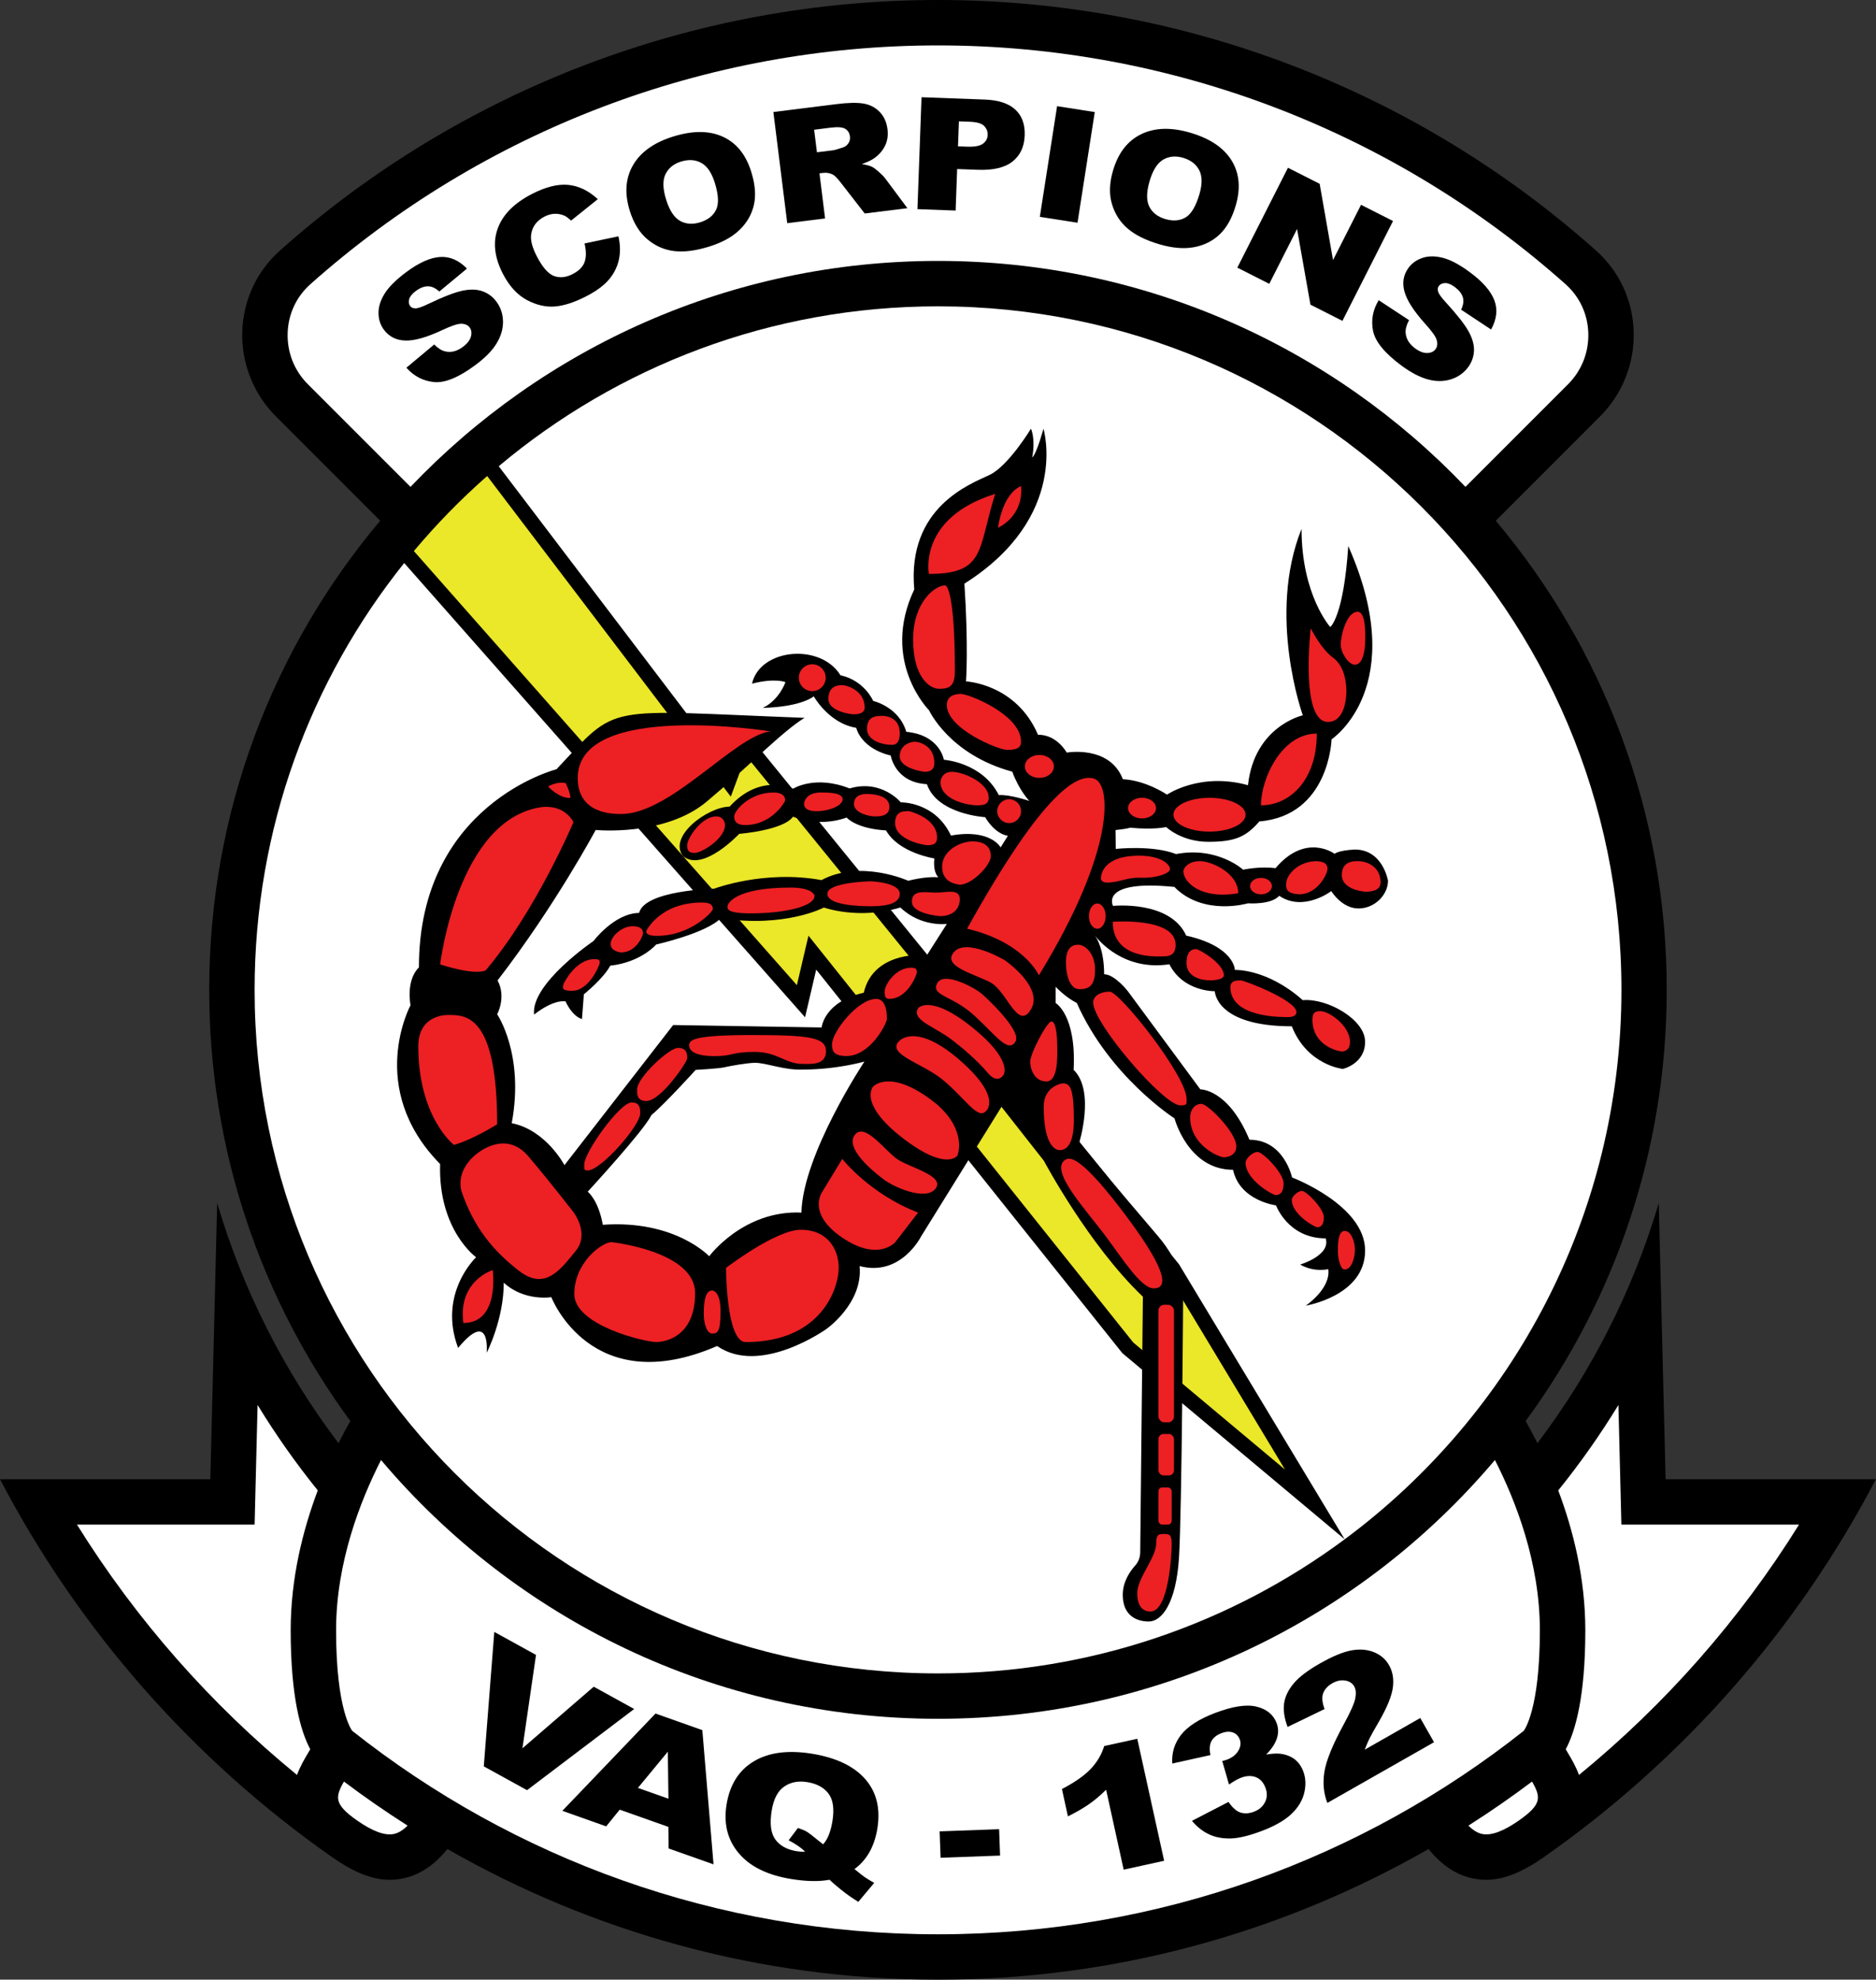 <?xml version="1.0" encoding="UTF-8"?><svg id="Layer_2" xmlns="http://www.w3.org/2000/svg" viewBox="0 0 371.87 392.33"><rect x="0" y="0" width="371.87" height="392.33" fill="#333333" stroke="none"/><defs><style>.cls-1{fill:#fff;}.cls-2{fill:#ed2024;}.cls-3{fill:#ebe729;}</style></defs><g id="Layer_1-2"><path d="m185.93,392.33c35.41,0,68.57-9.48,97.25-25.89,2.57,3.19,5.43,5.1,8.67,5.8.91.2,1.84.3,2.78.3,3.6,0,7.3-1.62,11.5-4.56,27.46-19.25,50.1-44.92,65.73-74.83h-41.69s-1.36-54.73-1.36-54.73c-5.14,17.4-13.37,33.48-24.05,47.59-.81-1.61-1.6-3.08-2.34-4.39,17.58-23.93,27.97-53.48,27.97-85.45,0-35.41-12.74-67.84-33.89-92.97l20.68-20.68c4.41-4.41,6.84-10.52,6.66-16.75-.18-6.27-2.85-12.01-7.52-16.16C280.4,17.62,234.09,0,185.93,0S91.47,17.62,55.54,49.61c-4.67,4.15-7.33,9.89-7.52,16.16-.18,6.24,2.25,12.34,6.66,16.75l20.68,20.68c-21.15,25.13-33.89,57.56-33.89,92.97,0,31.97,10.39,61.52,27.97,85.45-.74,1.31-1.53,2.77-2.34,4.39-10.69-14.11-18.91-30.19-24.05-47.59l-1.36,54.73H0c15.63,29.91,38.27,55.58,65.73,74.83,4.19,2.94,7.9,4.56,11.5,4.56.94,0,1.87-.1,2.78-.3,3.24-.7,6.1-2.61,8.67-5.8,28.68,16.41,61.84,25.89,97.25,25.89Z"/><path class="cls-1" d="m80.13,111.57c-18.56,23.18-29.66,52.59-29.66,84.6,0,74.82,60.65,135.47,135.47,135.47,30.2,0,58.09-9.88,80.61-26.58,33.28-24.68,54.86-64.26,54.86-108.88,0-74.82-60.65-135.47-135.47-135.47-33.16,0-63.53,11.91-87.08,31.69l45.09,59.33,2.94-7.91,86.81,106.72,32.85,54.52-44.08-36.9-60.68-76-2.21,9.45-79.45-90.02Z"/><path class="cls-3" d="m224.62,266.04l30.1,25.2-23.49-38.98-83.36-102.49-3.01,8.11-48.29-63.54c-5.21,4.58-10.07,9.55-14.53,14.87l75.92,86.03,2.3-9.81,64.35,80.59Z"/><path d="m232.89,175.88c5.78,5.73,14.48,3.14,14.48,3.14,0,0,4.59.34,6.2-1.49,4.84,3.27,10.32-.93,10.32-.93,0,0,2.08,3.44,5.39,3.44s5.86-2.8,5.86-5.48c0,0-1-6.2-6.6-6.2-3.33.18-3.99.85-3.99.85,0,0-5.68-4.27-11.72,2.85-3.14-.42-6.41.3-6.41.3,0,0-5.1-4.67-13.29-3.1-4.69-1.83-11.96-1.02-11.96-1.02l-.04-3.74s2.17-.21,2.89-.47c4.8.47,7.14-.13,7.14-.13,0,0,3.02,2.93,8.37,2.93s7.48-1.02,10.11-4.04c13.89-1.15,14.31-16.27,14.31-16.27,0,0,15.71-10.36,3.31-38.31-.93,14.1-3.57,16.05-3.57,16.05,0,0-5.69-6.29-5.69-19.45-6.88,17.16.25,36.95.25,36.95,0,0-9.6,2.12-10.87,13.85-9.51-2.63-16.05,1.87-16.05,1.87,0,0-4.08-2.8-8.75-3.06-2.63-6.8-11.13-5.27-11.13-5.27,0,0-1.93-3.59-5.69-3.53-4.33-10.13-14.27-10.58-14.27-10.58,0,0,.51-6.94-.32-19.37,20.96-13.25,15.67-30.71,15.67-30.71,0,0-1.27,4.78-2.23,5.73.7-3.82-.25-5.73-.25-5.73,0,0-4.46,7.39-8.22,9.17-3.76,1.78-16.37,6.37-14.91,22.68-6.75,14.27,2.93,23.95,2.93,23.95,0,0,4.01,8.79,16.5,12.17,1.34,3.7,3.38,5.8,3.38,5.8,0,0-3.95-1.34-6.05-1.15-3.25-6.5-10.89-7.01-10.89-7.01,0,0-.76-4.91-7.45-5.54-1.46-4.97-6.56-6.12-6.56-6.12,0,0-1.73-4.06-6.48-5.08-3.99-6.46-15.97-5.31-17.54,1.66,4.63-1.19,6.63-.3,6.63-.3,0,0-1.23,3.57-4.5,5.1,7.77-.21,10.11-2.29,10.11-2.29,0,0,2.97,5.35,8.41,6.24,1.36,4.46,6.84,5.48,6.84,5.48,0,0,.81,5.35,7.18,5.69,2.04,5.99,11.55,6.54,11.55,6.54,0,0,1.74,3.23,4.5,3.69l-1.44,2.29s-2-3.74-9.85-2.34c-3.14-6.75-9.94-6.58-9.94-6.58,0,0-3.78-4.63-10.15-2.76-6.88-2.72-11.21.06-11.21.06,0,0-6.38-3.24-12.58,3.55-4.33.04-12.27,5.9-9.22,9.81,3.95,3.27,11.13-4.42,11.13-4.42,0,0,8.75-.68,10.66-3.4,5.61,2.25,10.63.17,10.63.17,0,0,1.86,2.21,7.81,2.55,2.55,4.5,9.6,5.56,9.6,5.56,0,0-.42,2.38.76,3.74-2.51-.25-5.95.68-5.95.68,0,0-9.47-4.29-17.2-.13-11.34-2.08-21.28,1.7-21.28,1.7,0,0-13.76.3-14.87,4.8-4.95.09-9.03,5.56-9.03,5.56,0,0-12.49,8.47-11.79,14.59,4.08-3.18,6.24-2.61,6.24-2.61,0,0,1.21,2.87,3.25,3.5l.38-4.91s3.95-3.19,5.22-5.67c6.18-.7,9.11-4.2,9.11-4.2,0,0,9.89-2.22,12.79-5.2,12.82,1.95,20.46-2.13,20.46-2.13,0,0,6.82,2.48,15.16,0,4.14,3.95,9.21,3.25,9.21,3.25l-3.92,6.15s-10.58-1.05-12.55,7.49c-7.9,1.78-8.35,6.88-8.35,6.88l-29.43-.48-21.55,27.77s-3.65-6.97-10.45-8.32c2.55-13.68-2.89-21.58-2.89-21.58,0,0,1.87-3.4.08-6.71,11.47-14.87,19.45-29.82,19.45-29.82,0,0,13.68,1.36,22-5.61,8.32-6.97,15.21-14.1,19.41-16.61-40.52-1.53-36.7-3.06-49.18,10.19,0,0-27.27,6.91-27.27,39.26-2.66,2.66-1.66,7.5-1.66,7.5,0,0-8.92,16.44,5.86,31.47-.38,13.12,7.14,18.48,7.14,18.48,0,0-7.64,7.14-3.57,17.97,6.5-7.84,5.67.96,5.67.96,0,0,3.38-6.56,3.38-13.89,4.08,3.76,9.43,2.87,9.43,2.87,0,0,7.9,20.51,32.87,9.68,8.62,5.99,21.7-3.4,21.7-3.4,0,0,7.25-5.1,6.54-12.44,8.15,2.17,12.15-5.82,12.15-5.82l15.97-25.74,8.41,10.7s8.83,16.65,19.62,26.93l-.53,50.68c-.01.95-.35,1.88-.99,2.59-1.02,1.13-2.47,3.2-2.47,5.81,0,4.01,2.61,5.29,5.16,5.29s5.42-3.57,5.99-12.68c.57-9.11.83-53.39.83-53.39,0,0-.29-4.78-4.95-10.25-4.66-5.47-15.69-18.46-15.69-18.46,0,0,3.25-10.35-1.08-14.55.57-10.89-3.57-13.25-3.57-13.25v-3.22s1.91,2.07,4.2,3.22c6.5,14.65,19.37,22.87,19.37,22.87,0,0,2.68,10.19,11.6,10.19,1.34,6.16,8.52,7.05,8.52,7.05,0,0,2.38,6.54,9.85,6.54,1.03,3.4-5.05,5.18-5.05,5.18,0,0,2.25,1.53,5.56.93.52,3.88-4.46,7.22-4.46,7.22,0,0,11.76-1.91,11.76-10.92s-14.48-14.48-14.48-14.48c0,0-1.57-7.48-8.45-7.48-4.2-10.11-9.73-9.98-9.73-9.98l-14.36-19.44s-2.61-3.37-4.71-3.37c0-4.72-1.37-7.04-1.81-7.66.82,1.08,5.83,7.04,14.74,5.68,2.77,5.48,9.01,5.34,9.01,5.34,0,0,.1,6.95,15.26,6.95,3.06,7.73,10.11,8.45,10.11,8.45,0,0,4.42-.98,4.42-5.39s-7.48-8.66-12.36-8.24c-7.09-6.29-13.46-5.99-13.46-5.99,0,0,0-4.63-9.64-6.8-3.21-7.07-14.51-5.89-14.51-5.89,0,0-2.81-5.28,12.26-3.75Zm-74.03,64.43c-11.53-.51-18.28,8.66-18.28,8.66,0,0-6.75-7.26-21.09-6.24-.89-4.97-2.99-6.56-2.99-6.56,0,0,11.21-12.17,12.61-15.16,2.87-2.42,8.79-8.98,8.79-8.98,0,0,4.59-.25,5.67-.51,1.08-.25,4.59-.89,6.12-.89,2.2,0,5.78,1.49,9.36,1.34,6.86,0,12.3-1.59,12.3-1.59,0,0-12.23,18.41-12.49,29.94Z"/><path class="cls-2" d="m152.68,144.94s-38.16-6.12-38.16,9.24c0,7.14,6.95,7.14,8.6,7.14,9.87,0,22.49-15.48,29.56-16.37Z"/><path class="cls-2" d="m112.14,155.19s.93,1.95.93,2.93c-2.21.18-4.42-2.25-4.42-2.25,0,0,1.7-1.06,3.48-.68Z"/><path class="cls-2" d="m87.25,191.13s3.4-28.71,20.05-31.17c4.76-.56,6.37,2.97,6.37,2.97,0,0-7.39,17.58-17.41,29.39-2.46,1.02-9-1.19-9-1.19Z"/><path class="cls-2" d="m89.97,226.89s-7.05-5.44-7.05-19.54c0-6.54,6.03-6.2,6.03-6.2,3.4,0,9.6,0,9.6,21.66,0,0-5.01,3.14-8.58,4.08Z"/><path class="cls-2" d="m94.39,228.76s5.69-5.1,10.36.42c4.67,5.52,8.92,11.04,8.92,11.04,0,0,3.31,4.25.42,7.73-2.89,3.48-5.95,7.98-11.21,3.91-5.27-4.08-9-8.75-11.38-15.71-1.22-4.44,2.89-7.39,2.89-7.39Z"/><path class="cls-2" d="m121.23,246.17s16.56,1.78,16.56,10.11-5.52,9.68-7.73,9.68-16.22-3.28-16.22-9.51,5.47-10.28,7.39-10.28Z"/><path class="cls-2" d="m143.92,251.27s9.84-7.56,14.85-7.56,7.48,3.57,7.48,7.56-3.4,14.7-18.43,14.7c-3.9,0-3.9-14.7-3.9-14.7Z"/><path class="cls-2" d="m166.95,229.67s5.42,6.94,15.04,10.64l-4.52,5.86s-3.38,3.95-10.51-.89c-7.14-4.84-3.95-9.11-3.95-9.11l3.95-6.5Z"/><path class="cls-2" d="m175,233.6s-7.56-5.44-5.69-8.49,6.03,2.85,8.49,4.57,9.6,3.33,7.65,5.88-8.44-.33-10.45-1.95Z"/><path class="cls-2" d="m173.07,215.34s3.53-3.91,12.71,3.57c6.04,5.34,4,10.11,4,10.11,0,0-2.21,3.23-10.96-3.57-8.75-6.8-5.75-10.11-5.75-10.11Z"/><path class="cls-2" d="m178.23,206.33s3.21-3.82,11.88,3.65c8.67,7.48,5.36,10.19,5.36,10.19-1.7,1.87-4.12-2.55-8.83-6.37-3.99-3.14-10.96-4.93-8.41-7.48Z"/><path class="cls-2" d="m181.99,199.8s2.37-2.88,10.63,3.72c8.26,6.6,6.32,9.47,6.32,9.47,0,0-1.11,2.06-3.16-.38-2.05-2.44-5.21-5.1-6.15-5.77-3.66-3.27-9.17-4.49-7.63-7.04Z"/><path class="cls-2" d="m194.83,197.14s7.93,7.11,6.43,9.35-3.88-1.36-8.21-5.3-8.56-3.83-7.28-6.32c1.29-2.5,7.63.92,9.05,2.27Z"/><path class="cls-2" d="m199.13,190.26s7.84,5.38,5.24,9.76c-2.61,4.38-4.77-3.6-8.04-5.32s-9.7-3.22-7.21-6.04,10.01,1.61,10.01,1.61Z"/><path class="cls-2" d="m205.92,193.28s-2.84-6.53-14.22-9.23c15.39-27.7,22.12-30.86,25.29-29.69,3.16,1.16,4.33,13.81-11.06,38.93Z"/><path class="cls-2" d="m141.17,255.75s1.66-.04,1.66,4.12-.62,4.41-1.66,4.41-1.66-1.95-1.66-3.83.12-4.7,1.66-4.7Z"/><ellipse class="cls-2" cx="226.38" cy="160.15" rx="2.77" ry="2.05"/><ellipse class="cls-2" cx="206.03" cy="151.89" rx="2.88" ry="2.27"/><circle class="cls-2" cx="200.04" cy="160.76" r="2.36"/><ellipse class="cls-2" cx="217.51" cy="181.56" rx="1.66" ry="2.5"/><circle class="cls-2" cx="161.01" cy="134.31" r="2.66"/><path class="cls-2" d="m175.11,141.88s3.24,0,3.24,3.41c0,2.79-1.62,2.29-2.16,2.29s-4.33-.5-4.33-3.16,2.08-2.54,3.24-2.54Z"/><path class="cls-2" d="m168.7,141.51s-4.49-.5-4.49-2.99,1.71-2.74,2.7-2.74,4.49,1.08,4.49,4.45c0,1.66-2.7,1.29-2.7,1.29Z"/><path class="cls-2" d="m183.17,152.94s-4.82-.58-4.82-3.04,2.41-2.91,2.99-2.91,3.87.58,3.87,4.24c0,2-2.04,1.71-2.04,1.71Z"/><path class="cls-2" d="m186.42,154.94s.12-1.98,2.29-1.98,7.28,2.11,7.28,5.14c0,1.49-1.33,1.5-2.5,1.5s-7.07-.87-7.07-4.66Z"/><path class="cls-2" d="m186.42,181.56s-5.66-.37-5.66-2.87,2.75-1.79,4.79-1.79,4.7-.87,4.7,1.29-1.63,3.37-3.83,3.37Z"/><path class="cls-2" d="m172.49,174.65s5.86.17,5.86,2.5-3.83,2.45-5.86,2.45-8.48-.17-8.48-2.47,8.48-2.47,8.48-2.47Z"/><path class="cls-2" d="m189.7,175.23c-.22-.08-2.95-.33-2.95-3.49s3.62-4.99,5.99-4.99,3.66,1,3.66,2.95-4.45,6.32-6.7,5.53Z"/><path class="cls-2" d="m161.47,177.52c0,2.16-6.11,3.49-12.6,3.49-4.9,0-4.66-.91-4.66-1.41s1.46-3.7,12.48-3.7c4.53,0,4.78,1.62,4.78,1.62Z"/><path class="cls-2" d="m128.15,184.43s2.66-5.57,11.02-5.57c2.08,0,2.12.87,2.12,1.33s-4.33,5.28-11.1,5.28c-2.54,0-2.04-1.04-2.04-1.04Z"/><path class="cls-2" d="m123.08,188.75s-2.04-.17-2.04-1.66,2.2-3.53,4.33-3.53,2.08,1.08,2.08,1.46-1.29,3.74-4.37,3.74Z"/><path class="cls-2" d="m111.73,194.95s2.29-4.87,6.15-4.87c.92,0,1,.25,1,.71s-2.08,5.57-5.49,5.57c-2.52,0-1.66-.91-1.66-1.41Z"/><path class="cls-2" d="m180.22,160.76s5.53,1.29,5.53,5.24c0,1.42-1.08,1.5-1.87,1.5s-6.45-1.03-6.45-4.38c0-2.5,1.83-2.36,2.79-2.36Z"/><path class="cls-2" d="m171.86,157.35c1.37,0,4.45.33,4.45,2.54,0,1.93-2.04,1.91-2.95,1.91s-4.08-.62-4.08-2.45,1.7-2,2.58-2Z"/><path class="cls-2" d="m162.75,157.06c1.71,0,4.28.07,4.28,1.34s-2.66,2.36-5.2,2.36c-2.25,0-2.45-1-2.45-1.46s.46-2.25,3.37-2.25Z"/><path class="cls-2" d="m145.54,161.8c0-1.15,3.05-4.74,7.76-4.74,2.38,0,2.33,1.29,2.33,1.57s-2.66,4.88-7.9,4.88c-2.08,0-2.19-1.11-2.19-1.71Z"/><path class="cls-2" d="m136.22,167.5c0-1.37,2.83-5.7,5.74-5.7,1.5,0,1.75,1.29,1.75,1.71,0,2.7-4.62,5.53-6.03,5.53s-1.46-.81-1.46-1.54Z"/><path class="cls-2" d="m175.36,196.53c0-1.42,2.2-4.75,5.24-4.75,1,0,1.13.3,1.13.92s-1.92,5.25-5.41,5.25c-.67,0-.96-.25-.96-1.42Z"/><path class="cls-2" d="m164.94,206.9c0-2.38,5.1-8.94,8.76-8.94,2.05,0,2.11,3.07,2.11,3.95s-3.24,7.37-8.03,7.37c-2.84,0-2.84-1.29-2.84-2.38Z"/><path class="cls-2" d="m136.61,207.18c0-1.06.72-2.05,12.31-2.05s14.81.44,14.81,3.22-2.99,2.5-4.6,2.5c-3.49,0-4.94-2.38-9.54-2.38s-4.27.83-7.93.83-5.05-.94-5.05-2.11Z"/><path class="cls-2" d="m126.3,215.88c0-2.33,6.32-8.21,8.1-8.21s1.83,1.28,1.83,2.05-5.24,8.48-8.11,8.48c-2.01,0-1.82-1.62-1.82-2.33Z"/><path class="cls-2" d="m115.82,230.74c0-2.38,7.04-12.25,9.37-12.25,1.44,0,1.72.78,1.72,2.13,0,2.47-7.79,11.34-10.41,11.34-.79,0-.68-.23-.68-1.22Z"/><path class="cls-2" d="m97.67,251.71s1.46,10.48-5.82,10.48c-1.11-8.4,5.82-10.48,5.82-10.48Z"/><path class="cls-2" d="m187.69,139.72c0-1.66,1.3-2.2,2.8-2.2s11.91,4.08,11.91,9.48c0,1.29-1.05,1.62-2.76,1.62s-11.95-4.16-11.95-8.9Z"/><path class="cls-2" d="m187.37,116.01s1.91,0,1.91,17.05c0,3.04-1.21,3.45-3.12,3.45s-5.16-2.37-5.16-9.77,4.33-10.73,6.36-10.73Z"/><path class="cls-2" d="m184.13,113.74s-2.22-11.09,13.14-15.86c-3.49,11.09-1.89,15.86-13.14,15.86Z"/><path class="cls-2" d="m197.83,104.59s.78-6.65,4.57-8.26c.53,6.1-4.57,8.26-4.57,8.26Z"/><path class="cls-2" d="m259.82,124.5s-2.16,18.57,3.41,18.57c3.33,0,3.66-4.76,3.66-6.09s-.25-4.91-2.66-6.65c-2.41-1.75-4.41-5.82-4.41-5.82Z"/><path class="cls-2" d="m268.55,131.73c-1.25,0-2.79-2.41-2.79-3.99s1.08-6.49,3.37-6.49c1.63,0,1.5,4.49,1.5,5.24s0,5.24-2.08,5.24Z"/><ellipse class="cls-2" cx="239.75" cy="161.46" rx="7.15" ry="3.35"/><path class="cls-2" d="m249.96,159.6c0-5.36,4.12-14.22,11.06-14.22,0,9.27-5.36,14.22-11.06,14.22Z"/><path class="cls-2" d="m219.35,174.9c-.62,0-1.12-.33-1.12-.83s.21-4.49,7.57-4.49c4.45,0,6.11,1.75,6.11,2.66s-2.91,1.83-5.74,1.71-4.2.96-6.82.96Z"/><path class="cls-2" d="m234.58,172.78c0-.91,1.12-2.12,3.29-2.12s7.57,2.29,7.57,6.36c-7.69,1.32-10.85-2.41-10.85-4.24Z"/><ellipse class="cls-2" cx="249.96" cy="175.61" rx="2.16" ry="1.63"/><path class="cls-2" d="m254.95,175.15c0-1.75,2.37-4.49,6.07-4.49,1.86.13,2.12.79,2.12,1.58s-1.82,5-5.7,5c-2.41-.21-2.5-1.01-2.5-2.09Z"/><path class="cls-2" d="m269.18,170.66c1.75,0,4.49,1.05,4.49,4.24,0,1.82-2.41,1.82-2.95,1.82s-4.74-.45-4.74-3.32,2.6-2.74,3.2-2.74Z"/><path class="cls-2" d="m220.56,182.68s12.48-.96,12.48,4.57c0,2.2-1.46,2.29-2.66,2.29s-9.81.54-9.81-6.86Z"/><path class="cls-2" d="m240,194.28s-4.8.21-4.8-3.45c0-2.62,1.37-2.74,1.91-2.74s5.49,2.83,5.49,5.2c0,.97-2.6,1-2.6,1Z"/><path class="cls-2" d="m256.99,200.58c0,.57-.54.98-1.5.98s-11.6.3-11.6-5.94c0-1.33,1.29-1.33,2.04-1.33s11.06,3.98,11.06,6.29Z"/><path class="cls-2" d="m261.82,200.4c1.62,0,5.78,2.87,5.78,6.09,0,1.56-.96,1.89-1.62,1.89s-5.82-1.12-5.82-6.28c0-1.52.58-1.71,1.66-1.71Z"/><path class="cls-2" d="m213.91,196.03c-1.75,0-2.62-2.62-2.62-5.32s1.12-3.49,2.41-3.49,3.37,1.58,3.37,4.99-1.46,3.83-3.16,3.83Z"/><path class="cls-2" d="m216.69,198.69c0-1.25,1.33-2.16,3.29-2.16s15.22,16.67,15.22,21.21c0,.96.25,1.33-1.21,1.33-3.33,0-17.3-16.26-17.3-20.38Z"/><path class="cls-2" d="m235.92,221.42c0-1.5.94-2.66,2.22-2.66s6.93,5.66,6.93,8.43c0,1.66-1.5,2.16-2.47,2.16s-6.68-2.38-6.68-7.93Z"/><path class="cls-2" d="m246.9,230.4c0-.72,1.33-2.1,2.38-2.1s5.16,4.16,5.16,6.21-.94,2.33-1.55,2.33-5.99-3.01-5.99-6.44Z"/><path class="cls-2" d="m256.07,237.79c0-.6,1.12-1.77,2.01-1.77s4.34,3.5,4.34,5.23-.79,1.96-1.31,1.96-5.04-2.53-5.04-5.42Z"/><path class="cls-2" d="m266.53,251.59c-.89,0-1.33-2.44-1.33-3.49s-.06-4.16,1.33-4.16,2.05,2.29,2.05,3.75-.61,3.9-2.05,3.9Z"/><rect class="cls-2" x="229.63" y="258.58" width="3.08" height="23.29" rx="1.15" ry="1.15"/><rect class="cls-2" x="229.63" y="284.19" width="3.08" height="8.21" rx="1.01" ry="1.01"/><rect class="cls-2" x="229.63" y="294.78" width="2.63" height="7.37" rx=".76" ry=".76"/><path class="cls-2" d="m208.42,202.43c1.04,0,1.16,3.75,1.16,5.37s.17,6.52-2.16,6.52-3.2-2.34-3.2-3.95,3.33-7.93,4.2-7.93Z"/><path class="cls-2" d="m210.66,214.7c1.46,0,2.2.88,2.2,7.35,0,5.71-2.12,5.88-2.83,5.88s-3.14-.75-3.14-8.65c0-3.91,3.46-4.57,3.76-4.57Z"/><path class="cls-2" d="m211.29,229.78c1.04-.58,3.53-.06,12.1,11.41,8.57,11.48,7.82,14.14,5.32,14.14s-5.98-5.57-9.77-10.65c-3.79-5.07-11.19-12.93-7.66-14.91Z"/><path class="cls-2" d="m230.76,304.01c1.02,0,1.5.07,1.5,2.04,0,1.66-.52,13.32-4.22,13.32-2.48,0-2.61-2.74-2.61-3.57,0-3.12,3.76-7.07,3.76-9.94,0-1.86.55-1.85,1.57-1.85Z"/><path class="cls-1" d="m58.87,351.76c.65-1.75,1.54-3.25,2.22-4.39.14-.23.28-.46.41-.7-1.88-3.5-3.88-10.35-3.88-23.59,0-10.31,2.41-19.86,5.37-27.71-4.33-5.36-8.32-11.02-11.93-16.93l-.59,23.71H15.26c11.73,18.85,26.5,35.61,43.61,49.61Z"/><path class="cls-1" d="m68.18,353.07c4.08,3.07,8.29,5.98,12.61,8.73-.91.91-1.8,1.46-2.68,1.65-1.79.39-4.25-.51-7.33-2.67-4.56-3.2-4.38-4.59-2.6-7.71Z"/><path class="cls-1" d="m185.93,9c45.94,0,90.13,16.81,124.41,47.33,2.79,2.49,4.39,5.93,4.5,9.7.11,3.82-1.32,7.42-4.02,10.13l-20.33,20.33c-26.31-27.59-63.43-44.78-104.56-44.78s-78.25,17.19-104.56,44.78l-20.33-20.33c-2.71-2.71-4.13-6.3-4.02-10.13.11-3.77,1.71-7.21,4.5-9.7C95.81,25.81,139.99,9,185.93,9Z"/><path class="cls-1" d="m313,351.76c-.65-1.75-1.54-3.25-2.22-4.39-.14-.23-.28-.46-.41-.7,1.88-3.5,3.88-10.35,3.88-23.59,0-10.31-2.41-19.86-5.37-27.71,4.33-5.36,8.32-11.02,11.93-16.93l.59,23.71h35.21c-11.73,18.85-26.5,35.61-43.61,49.61Z"/><path class="cls-1" d="m303.69,353.07c-4.08,3.07-8.29,5.98-12.61,8.73.91.91,1.8,1.46,2.68,1.65,1.79.39,4.25-.51,7.33-2.67,4.56-3.2,4.38-4.59,2.6-7.71Z"/><path class="cls-1" d="m185.93,340.63c44.28,0,83.9-19.92,110.4-51.28,4.08,7.98,8.91,20.27,8.91,33.73,0,15.94-3.17,19.9-3.2,19.94-31.9,25.26-72.26,40.32-116.11,40.32s-84.21-15.06-116.11-40.32c-.03-.04-3.2-4-3.2-19.94,0-13.46,4.84-25.75,8.91-33.73,26.5,31.36,66.12,51.28,110.4,51.28Z"/><path d="m80.55,72.88l5.52-4.61c.76.76,1.49,1.22,2.21,1.38,1.16.26,2.32-.04,3.48-.91.86-.64,1.39-1.32,1.59-2.04.19-.72.11-1.32-.25-1.8-.34-.46-.87-.71-1.59-.74-.72-.03-2.01.39-3.87,1.27-3.06,1.43-5.49,2.12-7.29,2.06-1.81-.05-3.23-.77-4.27-2.17-.68-.92-1.03-2-1.05-3.24-.02-1.25.38-2.54,1.21-3.88s2.26-2.76,4.3-4.28c2.5-1.86,4.73-2.86,6.67-2.99,1.94-.13,3.73.63,5.35,2.3l-5.48,4.55c-.75-.69-1.5-1.04-2.26-1.04-.76,0-1.56.31-2.42.95-.7.52-1.13,1.05-1.29,1.59-.15.54-.09,1,.2,1.39.21.28.55.43,1.01.44.46.02,1.3-.26,2.52-.85,3.03-1.45,5.32-2.33,6.85-2.65,1.54-.32,2.86-.28,3.97.12s2.02,1.08,2.74,2.05c.85,1.14,1.28,2.45,1.31,3.93.02,1.48-.41,2.93-1.28,4.36s-2.26,2.84-4.16,4.25c-3.33,2.48-6.07,3.61-8.22,3.4-2.15-.21-3.98-1.15-5.48-2.83Z"/><path d="m115.88,48.25l6.71-1.42c.38,1.7.4,3.27.07,4.71-.33,1.44-.99,2.74-1.99,3.9-.99,1.16-2.46,2.24-4.41,3.25-2.36,1.22-4.44,1.9-6.26,2.05-1.82.15-3.67-.28-5.57-1.29-1.89-1.01-3.47-2.73-4.74-5.18-1.68-3.26-2.02-6.26-1.02-9,1-2.74,3.25-5.01,6.74-6.81,2.73-1.41,5.14-2.02,7.22-1.82,2.08.2,4.04,1.14,5.87,2.83l-5.3,4.25c-.52-.49-.96-.82-1.33-.98-.62-.27-1.26-.39-1.93-.37s-1.34.22-2.01.56c-1.52.78-2.4,1.94-2.63,3.47-.19,1.14.18,2.59,1.09,4.36,1.13,2.19,2.27,3.5,3.41,3.93,1.15.43,2.38.31,3.71-.37,1.28-.66,2.08-1.49,2.4-2.48s.3-2.19-.04-3.59Z"/><path d="m124.83,41.75c-1.07-3.46-.84-6.48.68-9.07,1.52-2.58,4.18-4.46,7.96-5.63,3.88-1.2,7.16-1.18,9.85.06,2.69,1.24,4.56,3.57,5.61,6.99.77,2.48.94,4.65.51,6.52s-1.37,3.51-2.83,4.93c-1.46,1.42-3.49,2.53-6.07,3.33-2.63.81-4.92,1.11-6.88.88-1.96-.23-3.73-1-5.31-2.32s-2.75-3.21-3.52-5.69Zm7.21-2.2c.66,2.14,1.58,3.54,2.74,4.21,1.16.66,2.5.76,4,.3,1.55-.48,2.6-1.31,3.17-2.49.57-1.18.48-2.95-.25-5.32-.62-2-1.51-3.32-2.68-3.96-1.17-.65-2.51-.73-4.03-.27-1.45.45-2.47,1.28-3.07,2.49-.59,1.21-.55,2.89.12,5.05Z"/><path d="m156.05,44.22l-2.75-22.02,12.47-1.56c2.31-.29,4.1-.33,5.37-.12s2.34.75,3.21,1.64c.87.88,1.39,2.03,1.57,3.43.15,1.22,0,2.31-.47,3.27-.46.96-1.16,1.77-2.09,2.45-.6.43-1.44.83-2.52,1.2.93.16,1.61.35,2.05.57.3.15.75.48,1.34,1.01.6.53,1,.94,1.22,1.24l4.42,5.93-8.46,1.05-4.84-6.23c-.62-.81-1.14-1.32-1.57-1.53-.58-.27-1.21-.37-1.9-.28l-.66.08,1.11,8.94-7.52.94Zm5.88-14.04l3.16-.39c.34-.04.99-.23,1.95-.55.48-.15.86-.43,1.13-.84.27-.41.37-.85.31-1.34-.09-.71-.41-1.23-.95-1.54-.54-.32-1.5-.39-2.86-.22l-3.29.41.56,4.48Z"/><path d="m182.67,19.27l12.53.46c2.73.1,4.75.77,6.07,2,1.32,1.23,1.93,2.93,1.85,5.11-.08,2.24-.89,3.96-2.41,5.17-1.53,1.21-3.81,1.75-6.85,1.64l-4.13-.15-.3,8.23-7.57-.28.81-22.18Zm7.22,9.73l1.85.07c1.45.05,2.48-.14,3.09-.58.6-.44.92-1.01.95-1.73.03-.7-.21-1.29-.7-1.8-.49-.5-1.44-.78-2.85-.83l-2.15-.08-.18,4.95Z"/><path d="m209.54,21.04l7.47,1.17-3.42,21.93-7.47-1.16,3.42-21.93Z"/><path d="m220.64,33.77c1.02-3.47,2.88-5.87,5.58-7.18,2.7-1.31,5.95-1.4,9.75-.28,3.9,1.15,6.62,2.98,8.17,5.51,1.55,2.52,1.82,5.5.81,8.92-.73,2.49-1.79,4.39-3.18,5.71-1.39,1.32-3.09,2.17-5.09,2.54-2,.37-4.3.18-6.9-.59-2.64-.78-4.71-1.8-6.22-3.08s-2.55-2.9-3.14-4.87-.52-4.2.22-6.69Zm7.23,2.16c-.63,2.15-.65,3.82-.05,5.02.6,1.2,1.66,2.02,3.17,2.46,1.55.46,2.89.35,4.02-.32,1.12-.67,2.03-2.19,2.74-4.58.59-2,.58-3.6-.04-4.79-.62-1.19-1.69-2-3.21-2.45-1.46-.43-2.77-.3-3.93.37-1.16.68-2.06,2.1-2.7,4.27Z"/><path d="m255.31,33.25l6.28,3.18,2.65,15.11,5.55-10.95,6.34,3.21-10.03,19.79-6.34-3.21-2.65-15-5.51,10.87-6.33-3.21,10.03-19.79Z"/><path d="m273.3,59.5l6.01,3.95c-.51.94-.73,1.78-.68,2.51.09,1.18.71,2.21,1.87,3.07.86.64,1.67.95,2.41.93s1.29-.28,1.65-.76c.34-.46.43-1.04.25-1.74-.17-.7-.95-1.81-2.34-3.33-2.25-2.51-3.61-4.64-4.08-6.38-.47-1.75-.19-3.32.84-4.71.68-.92,1.61-1.56,2.8-1.95,1.19-.38,2.54-.37,4.06.03,1.52.4,3.3,1.36,5.34,2.88,2.51,1.86,4.1,3.7,4.79,5.52.69,1.82.47,3.75-.65,5.78l-5.94-3.93c.44-.91.56-1.73.34-2.46-.22-.73-.75-1.4-1.61-2.04-.7-.52-1.33-.78-1.89-.77-.56,0-.98.21-1.27.59-.21.28-.25.65-.13,1.09.11.45.63,1.17,1.55,2.16,2.26,2.48,3.77,4.41,4.52,5.79.75,1.38,1.1,2.66,1.04,3.83-.06,1.17-.45,2.25-1.17,3.22-.85,1.14-1.98,1.94-3.39,2.39-1.41.45-2.93.46-4.54.03-1.62-.43-3.38-1.35-5.28-2.75-3.33-2.47-5.21-4.77-5.63-6.89-.42-2.12-.04-4.14,1.12-6.07Z"/><path d="m97.99,323.42l8.26,4.55-2.69,18.51,14.13-12.21,8.02,4.42-21.24,16.09-8.57-4.72,2.08-26.64Z"/><path d="m132.5,362.06l-9.66-3.42-2.68,3.31-8.69-3.08,18.47-19.28,9.28,3.29,2.22,26.6-8.91-3.15-.04-4.27Zm0-5.59l-.12-9.32-5.93,7.18,6.05,2.14Z"/><path d="m169.38,370.41c1.01.83,1.67,1.35,1.98,1.57.47.32,1.12.71,1.93,1.17l-3.15,3.76c-1.16-.71-2.3-1.5-3.41-2.4-1.11-.89-1.87-1.55-2.3-1.98-2.08.39-4.6.34-7.57-.14-4.38-.71-7.68-2.23-9.9-4.54-2.62-2.74-3.6-6.14-2.94-10.22.64-3.95,2.45-6.81,5.42-8.58,2.97-1.76,6.8-2.26,11.5-1.5,4.78.78,8.3,2.45,10.56,5.02,2.25,2.56,3.06,5.84,2.41,9.83-.58,3.55-2.09,6.22-4.53,8.01Zm-6.21-4.91c.88-.94,1.49-2.47,1.84-4.58.39-2.43.14-4.24-.78-5.46-.91-1.21-2.32-1.98-4.22-2.28-1.77-.29-3.29,0-4.57.89-1.27.88-2.09,2.45-2.46,4.7-.43,2.62-.19,4.55.71,5.78s2.29,2,4.17,2.31c.6.1,1.18.14,1.73.13-.65-.72-1.74-1.48-3.26-2.28l1.83-2.44c.77.25,1.36.5,1.77.74.41.25,1.19.84,2.34,1.79.27.22.57.46.89.7Z"/><path d="m186.26,362.94l11.79-.43.19,5.23-11.79.43-.19-5.23Z"/><path d="m225.44,344.6l5.32,24.17-8.02,1.76-3.48-15.84c-1.12,1.11-2.23,2.05-3.33,2.82-1.1.77-2.51,1.6-4.24,2.46l-1.19-5.42c2.54-1.32,4.44-2.65,5.71-3.99s2.16-2.85,2.67-4.53l6.56-1.44Z"/><path d="m239.94,347.82l-7.57,1.68c-.14-2.13.45-4.03,1.75-5.69,1.3-1.66,3.5-3.09,6.6-4.28,3.56-1.37,6.34-1.8,8.35-1.31s3.34,1.58,3.98,3.25c.38.98.4,1.99.06,3.04s-1.04,2.11-2.12,3.21c1.14-.19,2.04-.24,2.71-.17,1.08.12,2.02.46,2.82,1.02.79.57,1.39,1.38,1.8,2.43.51,1.32.58,2.75.22,4.28-.36,1.53-1.2,2.93-2.51,4.18-1.31,1.26-3.24,2.37-5.78,3.35-2.48.95-4.53,1.46-6.15,1.53-1.62.06-3.07-.19-4.35-.77-1.28-.58-2.44-1.48-3.48-2.71l7.25-3.75c.79,1.16,1.59,1.86,2.4,2.11.81.25,1.71.19,2.67-.18,1.02-.39,1.74-1.03,2.18-1.91.44-.88.46-1.84.06-2.87-.41-1.05-1.04-1.74-1.92-2.07-.87-.33-1.87-.28-2.98.15-.59.23-1.37.67-2.31,1.32l-1.34-4.66c.44-.11.78-.21,1.01-.3.99-.38,1.72-.96,2.18-1.74s.55-1.53.27-2.26c-.27-.69-.73-1.15-1.38-1.37s-1.42-.17-2.28.17c-.89.34-1.53.85-1.92,1.51-.38.66-.46,1.6-.23,2.8Z"/><path d="m284.28,345.26l-21.16,12.04c-.75-1.88-.94-3.94-.59-6.17.36-2.23,1.63-5.36,3.82-9.37,1.34-2.46,2.11-4.18,2.3-5.17s.13-1.79-.21-2.38c-.37-.64-.97-1.03-1.8-1.16-.83-.13-1.68.05-2.54.54-.9.51-1.5,1.17-1.81,1.96-.3.8-.21,1.85.27,3.15l-7.33,3.55c-.67-1.81-.89-3.39-.68-4.74.21-1.35.85-2.65,1.91-3.91,1.06-1.26,2.78-2.57,5.16-3.92,2.48-1.41,4.55-2.28,6.19-2.59,1.65-.31,3.14-.21,4.49.32,1.35.53,2.36,1.4,3.05,2.61.73,1.29.98,2.78.74,4.47-.24,1.69-1.15,3.92-2.74,6.68-.95,1.63-1.58,2.74-1.87,3.34-.29.6-.61,1.35-.96,2.24l11.01-6.27,2.73,4.79Z"/></g></svg>
